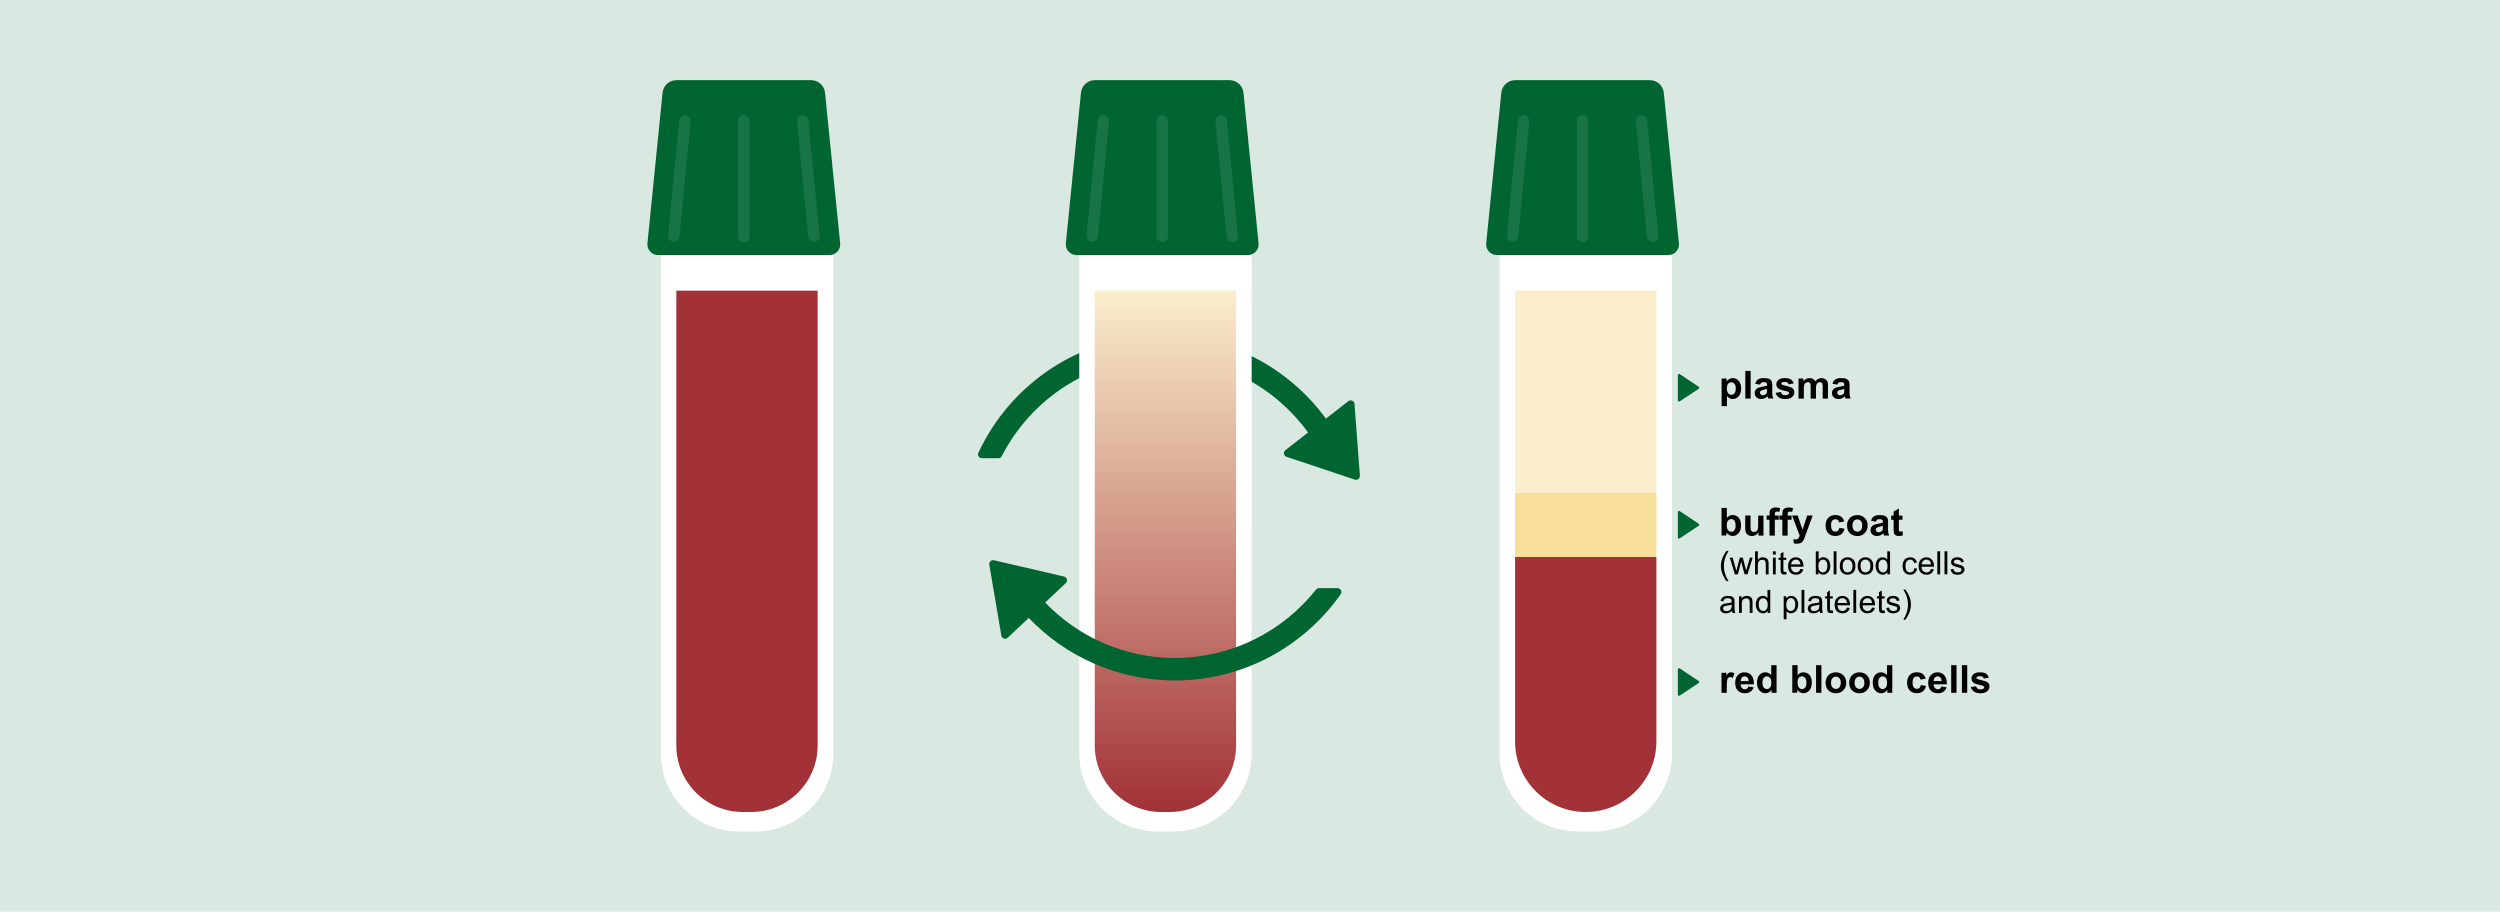 <?xml version="1.0" encoding="UTF-8"?>
<svg id="Layer_1" data-name="Layer 1" xmlns="http://www.w3.org/2000/svg" xmlns:xlink="http://www.w3.org/1999/xlink" viewBox="0 0 777.29 283.46">
  <defs>
    <style>
      .cls-1 {
        fill: #a23138;
      }

      .cls-1, .cls-2, .cls-3, .cls-4, .cls-5, .cls-6, .cls-7, .cls-8, .cls-9 {
        stroke-width: 0px;
      }

      .cls-2 {
        fill: url(#linear-gradient);
      }

      .cls-3 {
        fill: #f7de99;
      }

      .cls-4 {
        fill: #000;
      }

      .cls-5 {
        fill: #006530;
      }

      .cls-6 {
        fill: #d9e8e0;
      }

      .cls-7 {
        fill: #fbeecc;
      }

      .cls-8 {
        fill: #197445;
      }

      .cls-9 {
        fill: #fff;
      }
    </style>
    <linearGradient id="linear-gradient" x1="362.35" y1="90.37" x2="362.35" y2="252.46" gradientUnits="userSpaceOnUse">
      <stop offset="0" stop-color="#fbeecc"/>
      <stop offset="1" stop-color="#a23138"/>
    </linearGradient>
  </defs>
  <rect class="cls-6" width="777.29" height="283.46"/>
  <g>
    <path class="cls-9" d="M205.46,76.02h53.61v158.25c0,13.39-10.87,24.26-24.26,24.26h-5.08c-13.39,0-24.26-10.87-24.26-24.26V76.02h0Z"/>
    <path class="cls-1" d="M210.29,90.37h43.93v141.4c0,11.42-9.27,20.7-20.7,20.7h-2.54c-11.42,0-20.7-9.27-20.7-20.7V90.37h0Z"/>
    <path class="cls-5" d="M257.92,79.3h-53.32c-1.96,0-3.5-1.7-3.3-3.65l4.7-46.81c.22-2.22,2.09-3.92,4.33-3.92h41.86c2.23,0,4.11,1.69,4.33,3.92l4.7,46.81c.2,1.95-1.34,3.65-3.3,3.65Z"/>
    <g>
      <rect class="cls-8" x="229.49" y="35.77" width="3.55" height="39.54" rx="1.78" ry="1.78"/>
      <rect class="cls-8" x="249.53" y="35.77" width="3.55" height="39.54" rx="1.78" ry="1.78" transform="translate(-4.18 24.43) rotate(-5.52)"/>
      <rect class="cls-8" x="209.44" y="35.7" width="3.55" height="39.54" rx="1.78" ry="1.78" transform="translate(416.12 131) rotate(-174.48)"/>
    </g>
  </g>
  <g>
    <path class="cls-9" d="M466.24,76.02h53.61v158.25c0,13.39-10.87,24.26-24.26,24.26h-5.08c-13.39,0-24.26-10.87-24.26-24.26V76.02h0Z"/>
    <path class="cls-1" d="M471.07,173.17h43.93v57.32c0,12.12-9.84,21.97-21.97,21.97h0c-12.12,0-21.97-9.84-21.97-21.97v-57.32h0Z"/>
    <path class="cls-5" d="M518.7,79.3h-53.32c-1.96,0-3.5-1.7-3.3-3.65l4.7-46.81c.22-2.22,2.09-3.92,4.33-3.92h41.86c2.23,0,4.11,1.69,4.33,3.92l4.7,46.81c.2,1.95-1.34,3.65-3.3,3.65Z"/>
    <g>
      <rect class="cls-8" x="490.26" y="35.77" width="3.55" height="39.54" rx="1.78" ry="1.78"/>
      <rect class="cls-8" x="510.31" y="35.77" width="3.55" height="39.54" rx="1.78" ry="1.78" transform="translate(-2.97 49.52) rotate(-5.52)"/>
      <rect class="cls-8" x="470.22" y="35.7" width="3.55" height="39.54" rx="1.78" ry="1.78" transform="translate(936.47 156.09) rotate(-174.48)"/>
    </g>
    <rect class="cls-3" x="471.07" y="153.13" width="43.93" height="20.05"/>
    <rect class="cls-7" x="471.07" y="90.37" width="43.93" height="62.76"/>
  </g>
  <g>
    <path class="cls-5" d="M361.35,111.27c18.64,0,35.17,9.16,45.36,23.2l-7.04,5.48c-.76.59-.55,1.78.36,2.09l21.2,7.08c.81.27,1.64-.37,1.58-1.23l-1.67-22.29c-.07-.96-1.18-1.45-1.93-.86l-6.96,5.42c-11.47-15.69-30-25.9-50.89-25.9-25.28,0-47.13,14.97-57.16,36.5-.37.79.23,1.7,1.1,1.7h5.12c.45,0,.86-.25,1.06-.66,9.29-18.12,28.16-30.55,49.88-30.55Z"/>
    <path class="cls-9" d="M335.55,76.02h53.61v158.25c0,13.39-10.87,24.26-24.26,24.26h-5.08c-13.39,0-24.26-10.87-24.26-24.26V76.02h0Z"/>
    <path class="cls-2" d="M340.39,90.37h43.93v141.4c0,11.42-9.27,20.7-20.7,20.7h-2.54c-11.42,0-20.7-9.27-20.7-20.7V90.37h0Z"/>
    <path class="cls-5" d="M388.01,79.3h-53.32c-1.96,0-3.5-1.7-3.3-3.65l4.7-46.81c.22-2.22,2.09-3.92,4.33-3.92h41.86c2.23,0,4.11,1.69,4.33,3.92l4.7,46.81c.2,1.95-1.34,3.65-3.3,3.65Z"/>
    <g>
      <rect class="cls-8" x="359.58" y="35.77" width="3.55" height="39.54" rx="1.78" ry="1.78"/>
      <rect class="cls-8" x="379.62" y="35.77" width="3.55" height="39.54" rx="1.78" ry="1.78" transform="translate(-3.57 36.95) rotate(-5.52)"/>
      <rect class="cls-8" x="339.53" y="35.7" width="3.55" height="39.54" rx="1.78" ry="1.78" transform="translate(675.7 143.52) rotate(-174.48)"/>
    </g>
    <path class="cls-5" d="M365.32,204.57c-15.85,0-30.16-6.63-40.36-17.24l6.41-6.03c.7-.66.38-1.83-.55-2.04l-21.77-5.07c-.84-.19-1.6.52-1.46,1.37l3.74,22.03c.16.94,1.31,1.33,2.01.67l6.51-6.13c11.48,11.97,27.61,19.44,45.46,19.44,21.27,0,40.11-10.6,51.52-26.8.57-.8,0-1.91-.98-1.91h-5.73c-.37,0-.71.17-.94.45-10.27,12.94-26.12,21.25-43.88,21.25Z"/>
  </g>
  <path class="cls-5" d="M521.66,124.47c0,.3.34.48.59.32l5.89-3.91c.23-.15.23-.48,0-.63l-5.88-3.92c-.25-.17-.59.01-.59.32v7.83Z"/>
  <g>
    <path class="cls-4" d="M535.27,117.7h1.54v.91c.2-.31.47-.57.81-.76s.72-.29,1.13-.29c.72,0,1.34.28,1.84.85s.76,1.36.76,2.37-.25,1.85-.76,2.42-1.12.86-1.85.86c-.34,0-.66-.07-.93-.21s-.57-.37-.88-.7v3.13h-1.65v-8.59ZM536.9,120.7c0,.7.14,1.22.42,1.55s.62.5,1.01.5.7-.15.96-.46.38-.81.38-1.51c0-.65-.13-1.14-.39-1.45s-.59-.47-.97-.47-.74.16-1,.47-.4.77-.4,1.38Z"/>
    <path class="cls-4" d="M542.65,123.92v-8.59h1.65v8.59h-1.65Z"/>
    <path class="cls-4" d="M547.21,119.59l-1.49-.27c.17-.6.46-1.05.87-1.34s1.02-.43,1.83-.43c.73,0,1.28.09,1.64.26s.61.39.76.66.22.76.22,1.47l-.02,1.92c0,.55.03.95.08,1.21s.15.54.3.83h-1.63c-.04-.11-.1-.27-.16-.49-.03-.1-.05-.16-.06-.19-.28.27-.58.48-.9.62s-.66.21-1.03.21c-.64,0-1.15-.17-1.51-.52s-.55-.79-.55-1.32c0-.35.08-.67.25-.94s.4-.49.71-.63.74-.27,1.31-.38c.77-.14,1.3-.28,1.6-.4v-.16c0-.32-.08-.54-.23-.68s-.45-.2-.88-.2c-.29,0-.52.06-.69.17s-.3.32-.4.61ZM549.41,120.93c-.21.07-.54.15-1,.25s-.76.19-.9.29c-.21.15-.32.35-.32.58s.09.43.26.6.39.25.66.25c.3,0,.58-.1.85-.29.2-.15.33-.33.39-.54.04-.14.06-.41.06-.8v-.33Z"/>
    <path class="cls-4" d="M552.07,122.14l1.65-.25c.07.32.21.56.43.73s.52.25.9.25c.43,0,.75-.08.96-.23.14-.11.22-.26.22-.44,0-.12-.04-.23-.12-.31-.08-.08-.27-.15-.55-.22-1.33-.29-2.17-.56-2.53-.8-.49-.34-.74-.8-.74-1.4,0-.54.21-.99.64-1.36s1.09-.55,1.98-.55,1.48.14,1.9.42.7.69.86,1.23l-1.55.29c-.07-.24-.19-.43-.38-.56s-.45-.19-.79-.19c-.43,0-.74.06-.93.18-.12.09-.19.2-.19.33,0,.12.05.22.16.3.15.11.66.26,1.54.46s1.49.44,1.84.73c.34.29.52.7.52,1.22,0,.57-.24,1.06-.71,1.47s-1.18.62-2.12.62c-.85,0-1.52-.17-2.01-.52s-.82-.81-.97-1.4Z"/>
    <path class="cls-4" d="M559.2,117.7h1.52v.85c.54-.66,1.19-.99,1.94-.99.4,0,.74.08,1.04.25s.53.41.72.74c.27-.33.57-.58.88-.74s.65-.25,1.01-.25c.46,0,.84.09,1.16.28s.55.46.71.82c.11.27.17.7.17,1.29v3.98h-1.65v-3.56c0-.62-.06-1.02-.17-1.2-.15-.23-.39-.35-.7-.35-.23,0-.45.07-.65.21s-.35.35-.44.62-.13.7-.13,1.29v2.99h-1.65v-3.41c0-.61-.03-1-.09-1.17s-.15-.31-.27-.39-.29-.13-.5-.13c-.25,0-.48.07-.69.21s-.35.33-.44.59-.13.69-.13,1.28v3.02h-1.65v-6.22Z"/>
    <path class="cls-4" d="M571.23,119.59l-1.49-.27c.17-.6.46-1.05.87-1.34s1.02-.43,1.83-.43c.73,0,1.28.09,1.64.26s.61.39.76.66.22.76.22,1.47l-.02,1.92c0,.55.03.95.08,1.21s.15.54.3.83h-1.63c-.04-.11-.1-.27-.16-.49-.03-.1-.05-.16-.06-.19-.28.27-.58.48-.9.62s-.66.21-1.03.21c-.64,0-1.15-.17-1.51-.52s-.55-.79-.55-1.32c0-.35.08-.67.25-.94s.4-.49.71-.63.74-.27,1.31-.38c.77-.14,1.3-.28,1.6-.4v-.16c0-.32-.08-.54-.23-.68s-.45-.2-.88-.2c-.29,0-.52.06-.69.17s-.3.32-.4.61ZM573.43,120.93c-.21.07-.54.15-1,.25s-.76.19-.9.29c-.21.15-.32.35-.32.58s.09.43.26.6.39.25.66.25c.3,0,.58-.1.85-.29.2-.15.33-.33.39-.54.04-.14.06-.41.06-.8v-.33Z"/>
  </g>
  <path class="cls-5" d="M521.66,167.06c0,.3.34.48.59.32l5.89-3.91c.23-.15.23-.48,0-.63l-5.88-3.92c-.25-.17-.59.01-.59.32v7.83Z"/>
  <g>
    <path class="cls-4" d="M535.25,166.51v-8.59h1.65v3.09c.51-.58,1.11-.87,1.8-.87.76,0,1.38.27,1.88.82s.74,1.34.74,2.36-.25,1.88-.76,2.46-1.12.86-1.84.86c-.36,0-.71-.09-1.05-.27s-.64-.44-.89-.79v.91h-1.53ZM536.88,163.26c0,.64.1,1.12.3,1.43.29.44.66.66,1.14.66.36,0,.67-.16.93-.47s.38-.8.38-1.47c0-.71-.13-1.22-.39-1.54s-.59-.47-.99-.47-.72.15-.98.46-.39.77-.39,1.4Z"/>
    <path class="cls-4" d="M546.74,166.51v-.93c-.23.33-.52.59-.89.79s-.76.29-1.17.29-.79-.09-1.12-.28-.57-.44-.72-.77-.22-.79-.22-1.38v-3.94h1.65v2.86c0,.88.03,1.41.09,1.61s.17.35.33.47.36.17.61.17c.28,0,.53-.08.76-.23s.38-.35.46-.57.12-.79.12-1.68v-2.62h1.65v6.22h-1.53Z"/>
    <path class="cls-4" d="M549.26,160.29h.91v-.47c0-.52.06-.91.17-1.17s.32-.47.62-.63.68-.24,1.13-.24.93.07,1.38.21l-.22,1.15c-.26-.06-.51-.09-.76-.09s-.41.06-.51.17-.16.33-.16.64v.44h1.23v1.29h-1.23v4.93h-1.65v-4.93h-.91v-1.29Z"/>
    <path class="cls-4" d="M553.25,160.29h.91v-.47c0-.52.06-.91.17-1.17s.32-.47.62-.63.68-.24,1.13-.24.93.07,1.38.21l-.22,1.15c-.26-.06-.51-.09-.76-.09s-.41.06-.51.17-.16.33-.16.64v.44h1.23v1.29h-1.23v4.93h-1.65v-4.93h-.91v-1.29Z"/>
    <path class="cls-4" d="M557.19,160.29h1.75l1.49,4.42,1.45-4.42h1.71l-2.2,5.99-.39,1.08c-.14.36-.28.64-.41.83s-.28.35-.45.47-.38.21-.63.28-.53.1-.84.1-.63-.03-.93-.1l-.15-1.29c.26.05.49.08.7.08.38,0,.67-.11.85-.34s.32-.51.42-.86l-2.37-6.24Z"/>
    <path class="cls-4" d="M573.4,162.13l-1.62.29c-.05-.32-.18-.57-.37-.73s-.44-.25-.75-.25c-.41,0-.74.14-.98.42s-.37.76-.37,1.42c0,.74.12,1.26.37,1.56s.58.46,1,.46c.31,0,.57-.09.77-.27s.34-.48.42-.92l1.62.28c-.17.74-.49,1.3-.97,1.68s-1.12.57-1.92.57c-.91,0-1.64-.29-2.18-.86s-.81-1.37-.81-2.38.27-1.83.81-2.4,1.28-.86,2.2-.86c.76,0,1.36.16,1.81.49s.77.82.96,1.49Z"/>
    <path class="cls-4" d="M574.27,163.31c0-.55.13-1.08.4-1.59s.65-.9,1.15-1.17,1.05-.4,1.66-.4c.94,0,1.71.31,2.31.92s.9,1.38.9,2.32-.3,1.72-.91,2.34-1.37.93-2.29.93c-.57,0-1.11-.13-1.63-.39s-.91-.64-1.18-1.13-.4-1.1-.4-1.82ZM575.96,163.4c0,.62.15,1.09.44,1.42s.65.49,1.08.49.79-.16,1.08-.49.44-.8.44-1.43-.15-1.08-.44-1.41-.65-.49-1.08-.49-.79.16-1.08.49-.44.8-.44,1.42Z"/>
    <path class="cls-4" d="M583.21,162.19l-1.49-.27c.17-.6.46-1.05.87-1.34s1.02-.43,1.83-.43c.73,0,1.28.09,1.64.26s.61.39.76.66.22.76.22,1.47l-.02,1.92c0,.55.03.95.08,1.21s.15.54.3.83h-1.63c-.04-.11-.1-.27-.16-.49-.03-.1-.05-.16-.06-.19-.28.27-.58.48-.9.62s-.66.21-1.03.21c-.64,0-1.15-.17-1.51-.52s-.55-.79-.55-1.32c0-.35.08-.67.25-.94s.4-.49.71-.63.74-.27,1.31-.38c.77-.14,1.3-.28,1.6-.4v-.16c0-.32-.08-.54-.23-.68s-.45-.2-.88-.2c-.29,0-.52.06-.69.17s-.3.32-.4.61ZM585.41,163.52c-.21.07-.54.15-1,.25s-.76.19-.9.29c-.21.15-.32.35-.32.58s.09.43.26.6.39.25.66.25c.3,0,.58-.1.85-.29.2-.15.33-.33.39-.54.04-.14.06-.41.06-.8v-.33Z"/>
    <path class="cls-4" d="M591.51,160.29v1.31h-1.12v2.51c0,.51.01.8.03.89s.07.15.15.21.17.08.28.08c.15,0,.37-.05.66-.16l.14,1.28c-.38.16-.82.25-1.3.25-.3,0-.56-.05-.8-.15s-.41-.23-.52-.39-.19-.37-.23-.64c-.04-.19-.05-.58-.05-1.16v-2.71h-.76v-1.31h.76v-1.24l1.65-.96v2.2h1.12Z"/>
  </g>
  <g>
    <path class="cls-4" d="M536.79,180.68c-.49-.61-.9-1.33-1.23-2.15s-.5-1.67-.5-2.55c0-.78.12-1.52.38-2.23.29-.82.75-1.64,1.36-2.46h.63c-.39.68-.65,1.16-.78,1.45-.2.45-.35.92-.47,1.41-.14.61-.21,1.22-.21,1.84,0,1.57.49,3.13,1.46,4.69h-.63Z"/>
    <path class="cls-4" d="M539.4,178.57l-1.59-5.19h.91l.83,2.99.31,1.11c.01-.06.1-.41.27-1.07l.83-3.04h.9l.78,3.01.26.99.3-1,.89-3h.85l-1.62,5.19h-.91l-.83-3.11-.2-.88-1.05,3.99h-.92Z"/>
    <path class="cls-4" d="M545.67,178.57v-7.16h.88v2.57c.41-.48.93-.71,1.55-.71.38,0,.72.08,1,.23s.49.36.61.63c.12.27.18.65.18,1.16v3.29h-.88v-3.29c0-.44-.1-.76-.29-.96-.19-.2-.46-.3-.81-.3-.26,0-.51.07-.73.2-.23.14-.39.32-.49.55-.1.23-.15.55-.15.96v2.84h-.88Z"/>
    <path class="cls-4" d="M551.23,172.43v-1.01h.88v1.01h-.88ZM551.23,178.57v-5.19h.88v5.19h-.88Z"/>
    <path class="cls-4" d="M555.37,177.79l.13.78c-.25.05-.47.08-.66.08-.32,0-.57-.05-.74-.15-.18-.1-.3-.23-.37-.4-.07-.16-.11-.51-.11-1.04v-2.98h-.64v-.68h.64v-1.28l.87-.53v1.81h.88v.68h-.88v3.03c0,.25.02.41.05.48.03.07.08.13.15.17.07.04.17.06.3.06.1,0,.23-.01.39-.03Z"/>
    <path class="cls-4" d="M559.78,176.9l.91.11c-.14.53-.41.94-.8,1.24s-.88.44-1.48.44c-.76,0-1.36-.23-1.8-.7-.45-.47-.67-1.12-.67-1.96s.22-1.55.67-2.03c.45-.48,1.03-.72,1.75-.72s1.26.24,1.7.71c.44.47.66,1.14.66,1.99,0,.05,0,.13,0,.23h-3.87c.03.57.19,1.01.48,1.31s.65.45,1.08.45c.32,0,.6-.08.83-.25.23-.17.41-.44.54-.81ZM556.89,175.48h2.9c-.04-.44-.15-.76-.33-.98-.28-.34-.64-.51-1.09-.51-.4,0-.74.13-1.02.41-.27.27-.43.63-.46,1.08Z"/>
    <path class="cls-4" d="M565.38,178.57h-.82v-7.16h.88v2.55c.37-.47.84-.7,1.42-.7.32,0,.62.06.91.19.29.13.52.31.7.54.18.23.33.51.43.84.1.33.16.68.16,1.05,0,.89-.22,1.58-.66,2.06-.44.48-.97.73-1.58.73s-1.09-.26-1.44-.77v.65ZM565.37,175.94c0,.62.08,1.07.25,1.35.28.45.65.68,1.12.68.38,0,.72-.17,1-.5.28-.33.42-.83.42-1.49s-.13-1.18-.4-1.5c-.27-.32-.59-.48-.97-.48s-.72.17-1,.5c-.28.33-.42.82-.42,1.45Z"/>
    <path class="cls-4" d="M570.11,178.57v-7.16h.88v7.16h-.88Z"/>
    <path class="cls-4" d="M572.02,175.98c0-.96.27-1.67.8-2.13.45-.38.99-.58,1.63-.58.71,0,1.3.23,1.75.7.45.47.68,1.11.68,1.94,0,.67-.1,1.19-.3,1.57-.2.38-.49.68-.88.89-.38.21-.8.32-1.25.32-.73,0-1.31-.23-1.76-.7-.45-.47-.67-1.14-.67-2.01ZM572.93,175.98c0,.66.14,1.16.43,1.49.29.33.65.5,1.09.5s.8-.17,1.09-.5.43-.84.43-1.52c0-.64-.15-1.13-.44-1.46-.29-.33-.65-.5-1.09-.5s-.8.16-1.09.49c-.29.33-.43.83-.43,1.49Z"/>
    <path class="cls-4" d="M577.58,175.98c0-.96.27-1.67.8-2.13.45-.38.99-.58,1.63-.58.71,0,1.3.23,1.75.7.45.47.68,1.11.68,1.94,0,.67-.1,1.19-.3,1.57-.2.38-.49.68-.88.89-.38.21-.8.32-1.25.32-.73,0-1.31-.23-1.76-.7-.45-.47-.67-1.14-.67-2.01ZM578.49,175.98c0,.66.14,1.16.43,1.49.29.33.65.5,1.09.5s.8-.17,1.09-.5.43-.84.43-1.52c0-.64-.15-1.13-.44-1.46-.29-.33-.65-.5-1.09-.5s-.8.16-1.09.49c-.29.33-.43.83-.43,1.49Z"/>
    <path class="cls-4" d="M586.84,178.57v-.65c-.33.51-.81.77-1.45.77-.41,0-.79-.11-1.14-.34-.35-.23-.62-.55-.81-.96-.19-.41-.29-.88-.29-1.41s.09-.99.26-1.41c.17-.42.43-.74.78-.97s.73-.34,1.16-.34c.31,0,.59.07.83.2s.44.3.6.52v-2.57h.87v7.16h-.82ZM584.06,175.99c0,.66.14,1.16.42,1.49.28.33.61.49.99.49s.71-.16.98-.47c.27-.31.4-.79.4-1.44,0-.71-.14-1.23-.41-1.56s-.61-.5-1.01-.5-.72.16-.98.48c-.26.32-.39.82-.39,1.51Z"/>
    <path class="cls-4" d="M595.2,176.67l.86.11c-.09.6-.34,1.06-.73,1.4-.39.34-.87.51-1.43.51-.71,0-1.28-.23-1.71-.7-.43-.46-.65-1.13-.65-1.99,0-.56.09-1.05.28-1.47s.47-.74.85-.95c.38-.21.79-.31,1.24-.31.56,0,1.02.14,1.38.43.36.29.59.69.69,1.21l-.85.13c-.08-.35-.23-.61-.43-.79-.21-.18-.46-.26-.75-.26-.44,0-.8.16-1.08.48s-.42.82-.42,1.51.13,1.2.4,1.52c.27.32.62.47,1.04.47.34,0,.63-.11.86-.32.23-.21.38-.54.44-.98Z"/>
    <path class="cls-4" d="M600.36,176.9l.91.11c-.14.53-.41.94-.8,1.24s-.88.44-1.48.44c-.76,0-1.36-.23-1.8-.7-.45-.47-.67-1.12-.67-1.96s.22-1.55.67-2.03c.45-.48,1.03-.72,1.75-.72s1.26.24,1.7.71c.44.47.66,1.14.66,1.99,0,.05,0,.13,0,.23h-3.87c.03.57.19,1.01.48,1.31s.65.45,1.08.45c.32,0,.6-.08.83-.25.23-.17.41-.44.54-.81ZM597.48,175.48h2.9c-.04-.44-.15-.76-.33-.98-.28-.34-.64-.51-1.09-.51-.4,0-.74.13-1.02.41-.27.27-.43.63-.46,1.08Z"/>
    <path class="cls-4" d="M602.35,178.57v-7.16h.88v7.16h-.88Z"/>
    <path class="cls-4" d="M604.58,178.57v-7.16h.88v7.16h-.88Z"/>
    <path class="cls-4" d="M606.47,177.03l.87-.14c.05.35.18.62.41.8.22.19.54.28.94.28s.7-.08.9-.25c.2-.16.29-.36.29-.58,0-.2-.09-.36-.26-.47-.12-.08-.42-.18-.9-.3-.64-.16-1.09-.3-1.34-.42-.25-.12-.44-.28-.57-.49-.13-.21-.19-.44-.19-.7,0-.23.05-.45.16-.64.11-.2.25-.36.43-.49.14-.1.32-.19.56-.26.24-.07.49-.1.76-.1.41,0,.76.06,1.07.18.31.12.53.28.68.48s.25.47.3.8l-.86.12c-.04-.27-.15-.48-.34-.62-.19-.15-.45-.22-.79-.22-.4,0-.69.07-.86.2-.17.13-.26.29-.26.47,0,.11.04.22.11.31.07.09.18.17.34.23.09.03.35.11.78.22.62.17,1.06.3,1.3.41.25.11.44.26.58.46.14.2.21.45.21.75s-.08.57-.26.83c-.17.26-.42.46-.74.6s-.69.21-1.09.21c-.67,0-1.19-.14-1.54-.42-.35-.28-.58-.7-.68-1.25Z"/>
    <path class="cls-4" d="M538.5,189.93c-.33.28-.64.47-.94.59-.3.11-.62.17-.97.17-.57,0-1.01-.14-1.31-.42s-.46-.63-.46-1.07c0-.25.06-.49.17-.7.12-.21.27-.38.45-.5.19-.13.4-.22.63-.29.17-.05.43-.09.78-.13.71-.08,1.23-.19,1.57-.3,0-.12,0-.2,0-.23,0-.36-.08-.61-.25-.76-.22-.2-.56-.3-1-.3-.41,0-.72.07-.92.22-.2.15-.34.4-.44.77l-.86-.12c.08-.37.21-.67.39-.89.18-.23.44-.4.78-.52s.73-.18,1.18-.18.8.05,1.08.16c.28.1.48.24.61.39.13.16.22.36.27.6.03.15.04.42.04.81v1.17c0,.82.02,1.33.06,1.55.04.22.11.42.22.62h-.92c-.09-.18-.15-.4-.18-.64ZM538.42,187.97c-.32.13-.8.24-1.44.33-.36.05-.62.11-.77.18-.15.06-.27.16-.35.29-.08.13-.12.26-.12.42,0,.23.09.43.27.59.18.16.44.23.78.23s.64-.07.9-.22c.26-.15.46-.35.58-.61.09-.2.14-.49.14-.88v-.32Z"/>
    <path class="cls-4" d="M540.68,190.57v-5.19h.79v.74c.38-.57.93-.85,1.65-.85.31,0,.6.06.86.17.26.11.46.26.59.44.13.18.22.4.27.65.03.16.05.45.05.85v3.19h-.88v-3.15c0-.36-.03-.63-.1-.8-.07-.18-.19-.32-.36-.42-.17-.11-.38-.16-.61-.16-.37,0-.7.12-.97.36-.27.24-.41.69-.41,1.35v2.83h-.88Z"/>
    <path class="cls-4" d="M549.6,190.57v-.65c-.33.51-.81.77-1.45.77-.41,0-.79-.11-1.14-.34-.35-.23-.62-.55-.81-.96-.19-.41-.29-.88-.29-1.41s.09-.99.26-1.41c.17-.42.43-.74.78-.97s.73-.34,1.16-.34c.31,0,.59.07.83.2s.44.3.6.52v-2.57h.87v7.16h-.82ZM546.82,187.99c0,.66.14,1.16.42,1.49.28.33.61.49.99.49s.71-.16.98-.47c.27-.31.4-.79.4-1.44,0-.71-.14-1.23-.41-1.56s-.61-.5-1.01-.5-.72.16-.98.48c-.26.32-.39.82-.39,1.51Z"/>
    <path class="cls-4" d="M554.58,192.56v-7.17h.8v.67c.19-.26.4-.46.64-.59s.53-.2.86-.2c.44,0,.83.11,1.17.34.34.23.59.55.77.96s.26.87.26,1.37c0,.53-.09,1.01-.29,1.43-.19.42-.47.75-.83.98-.36.23-.74.34-1.14.34-.29,0-.56-.06-.79-.19-.23-.12-.42-.28-.57-.47v2.52h-.88ZM555.37,188.01c0,.67.13,1.16.41,1.48.27.32.6.48.98.48s.72-.17,1-.5c.28-.33.42-.84.42-1.54s-.14-1.16-.41-1.48c-.27-.33-.6-.49-.97-.49s-.71.17-.99.52c-.29.35-.43.86-.43,1.53Z"/>
    <path class="cls-4" d="M560.12,190.57v-7.16h.88v7.16h-.88Z"/>
    <path class="cls-4" d="M565.74,189.93c-.33.28-.64.47-.94.59-.3.11-.62.17-.97.17-.57,0-1.01-.14-1.31-.42s-.46-.63-.46-1.07c0-.25.06-.49.17-.7.12-.21.27-.38.45-.5.19-.13.4-.22.63-.29.17-.05.43-.09.78-.13.71-.08,1.23-.19,1.57-.3,0-.12,0-.2,0-.23,0-.36-.08-.61-.25-.76-.22-.2-.56-.3-1-.3-.41,0-.72.07-.92.22-.2.15-.34.4-.44.77l-.86-.12c.08-.37.21-.67.39-.89.18-.23.44-.4.78-.52s.73-.18,1.18-.18.8.05,1.08.16c.28.1.48.24.61.39.13.16.22.36.27.6.03.15.04.42.04.81v1.17c0,.82.02,1.33.06,1.55.04.22.11.42.22.62h-.92c-.09-.18-.15-.4-.18-.64ZM565.67,187.97c-.32.13-.8.24-1.44.33-.36.05-.62.11-.77.18-.15.06-.27.16-.35.29-.08.13-.12.26-.12.42,0,.23.09.43.27.59.18.16.44.23.78.23s.64-.07.9-.22c.26-.15.46-.35.58-.61.09-.2.14-.49.14-.88v-.32Z"/>
    <path class="cls-4" d="M569.84,189.79l.13.78c-.25.05-.47.08-.66.08-.32,0-.57-.05-.74-.15-.18-.1-.3-.23-.37-.4-.07-.16-.11-.51-.11-1.04v-2.98h-.64v-.68h.64v-1.28l.87-.53v1.81h.88v.68h-.88v3.03c0,.25.02.41.05.48.03.07.08.13.15.17.07.04.17.06.3.06.1,0,.23-.01.39-.03Z"/>
    <path class="cls-4" d="M574.25,188.9l.91.11c-.14.53-.41.94-.8,1.24s-.88.44-1.48.44c-.76,0-1.36-.23-1.8-.7-.45-.47-.67-1.12-.67-1.96s.22-1.55.67-2.03c.45-.48,1.03-.72,1.75-.72s1.26.24,1.7.71c.44.47.66,1.14.66,1.99,0,.05,0,.13,0,.23h-3.87c.03.57.19,1.01.48,1.31s.65.45,1.08.45c.32,0,.6-.08.83-.25.23-.17.41-.44.54-.81ZM571.36,187.48h2.9c-.04-.44-.15-.76-.33-.98-.28-.34-.64-.51-1.09-.51-.4,0-.74.13-1.02.41-.27.27-.43.63-.46,1.08Z"/>
    <path class="cls-4" d="M576.24,190.57v-7.16h.88v7.16h-.88Z"/>
    <path class="cls-4" d="M582.03,188.9l.91.11c-.14.53-.41.94-.8,1.24s-.88.44-1.48.44c-.76,0-1.36-.23-1.8-.7-.45-.47-.67-1.12-.67-1.96s.22-1.55.67-2.03c.45-.48,1.03-.72,1.75-.72s1.26.24,1.7.71c.44.47.66,1.14.66,1.99,0,.05,0,.13,0,.23h-3.87c.03.57.19,1.01.48,1.31s.65.45,1.08.45c.32,0,.6-.08.83-.25.23-.17.41-.44.54-.81ZM579.15,187.48h2.9c-.04-.44-.15-.76-.33-.98-.28-.34-.64-.51-1.09-.51-.4,0-.74.13-1.02.41-.27.27-.43.63-.46,1.08Z"/>
    <path class="cls-4" d="M585.96,189.79l.13.78c-.25.05-.47.08-.66.08-.32,0-.57-.05-.74-.15-.18-.1-.3-.23-.37-.4-.07-.16-.11-.51-.11-1.04v-2.98h-.64v-.68h.64v-1.28l.87-.53v1.81h.88v.68h-.88v3.03c0,.25.02.41.05.48.03.07.08.13.15.17.07.04.17.06.3.06.1,0,.23-.01.39-.03Z"/>
    <path class="cls-4" d="M586.47,189.03l.87-.14c.05.35.18.62.41.8.22.19.54.28.94.28s.7-.08.9-.25c.2-.16.29-.36.29-.58,0-.2-.09-.36-.26-.47-.12-.08-.42-.18-.9-.3-.64-.16-1.09-.3-1.34-.42-.25-.12-.44-.28-.57-.49-.13-.21-.19-.44-.19-.7,0-.23.05-.45.16-.64.11-.2.25-.36.43-.49.14-.1.32-.19.56-.26.24-.07.49-.1.76-.1.41,0,.76.06,1.07.18.31.12.53.28.68.48s.25.47.3.8l-.86.12c-.04-.27-.15-.48-.34-.62-.19-.15-.45-.22-.79-.22-.4,0-.69.07-.86.2-.17.13-.26.29-.26.47,0,.11.04.22.11.31.07.09.18.17.34.23.09.03.35.11.78.22.62.17,1.06.3,1.3.41.25.11.44.26.58.46.14.2.21.45.21.75s-.08.57-.26.83c-.17.26-.42.46-.74.6s-.69.21-1.09.21c-.67,0-1.19-.14-1.54-.42-.35-.28-.58-.7-.68-1.25Z"/>
    <path class="cls-4" d="M592.4,192.68h-.63c.97-1.56,1.46-3.13,1.46-4.69,0-.61-.07-1.22-.21-1.82-.11-.49-.27-.96-.46-1.41-.13-.29-.39-.78-.79-1.46h.63c.61.82,1.06,1.64,1.36,2.46.25.71.38,1.45.38,2.23,0,.88-.17,1.73-.51,2.55-.34.82-.75,1.54-1.23,2.15Z"/>
  </g>
  <path class="cls-5" d="M521.66,215.95c0,.3.34.48.59.32l5.89-3.91c.23-.15.23-.48,0-.63l-5.88-3.92c-.25-.17-.59.01-.59.32v7.83Z"/>
  <g>
    <path class="cls-4" d="M536.89,215.4h-1.65v-6.22h1.53v.88c.26-.42.5-.69.71-.83s.45-.2.71-.2c.38,0,.74.1,1.08.31l-.51,1.44c-.28-.18-.54-.27-.77-.27s-.43.06-.59.19-.29.36-.38.69-.14,1.03-.14,2.09v1.92Z"/>
    <path class="cls-4" d="M543.59,213.42l1.64.28c-.21.6-.54,1.06-1,1.37s-1.02.47-1.71.47c-1.08,0-1.88-.35-2.4-1.06-.41-.57-.62-1.28-.62-2.14,0-1.03.27-1.84.81-2.42s1.22-.88,2.04-.88c.93,0,1.66.31,2.19.92s.79,1.55.77,2.81h-4.12c.01.49.14.87.4,1.14s.57.41.95.41c.26,0,.47-.07.65-.21s.31-.37.4-.68ZM543.68,211.75c-.01-.48-.13-.84-.37-1.09s-.52-.37-.86-.37c-.36,0-.66.13-.89.39s-.35.62-.35,1.07h2.46Z"/>
    <path class="cls-4" d="M552.37,215.4h-1.53v-.91c-.25.36-.55.62-.9.79s-.69.26-1.05.26c-.71,0-1.33-.29-1.84-.86s-.76-1.38-.76-2.41.25-1.86.74-2.41,1.12-.82,1.88-.82c.7,0,1.3.29,1.8.87v-3.09h1.65v8.59ZM547.97,212.15c0,.66.09,1.14.28,1.44.27.43.64.64,1.11.64.38,0,.7-.16.97-.48s.4-.8.4-1.44c0-.71-.13-1.23-.39-1.54s-.59-.47-.99-.47-.72.16-.98.47-.4.77-.4,1.39Z"/>
    <path class="cls-4" d="M557.25,215.4v-8.59h1.65v3.09c.51-.58,1.11-.87,1.8-.87.76,0,1.38.27,1.88.82s.74,1.34.74,2.36-.25,1.88-.76,2.46-1.12.86-1.84.86c-.36,0-.71-.09-1.05-.27s-.64-.44-.89-.79v.91h-1.53ZM558.89,212.15c0,.64.1,1.12.3,1.43.29.44.66.66,1.14.66.36,0,.67-.16.93-.47s.38-.8.38-1.47c0-.71-.13-1.22-.39-1.54s-.59-.47-.99-.47-.72.15-.98.46-.39.77-.39,1.4Z"/>
    <path class="cls-4" d="M564.65,215.4v-8.59h1.65v8.59h-1.65Z"/>
    <path class="cls-4" d="M567.61,212.2c0-.55.13-1.08.4-1.59s.65-.9,1.15-1.17,1.05-.4,1.66-.4c.94,0,1.71.31,2.31.92s.9,1.38.9,2.32-.3,1.72-.91,2.34-1.37.93-2.29.93c-.57,0-1.11-.13-1.63-.39s-.91-.64-1.18-1.13-.4-1.1-.4-1.82ZM569.29,212.29c0,.62.15,1.09.44,1.42s.65.49,1.08.49.79-.16,1.08-.49.44-.8.44-1.43-.15-1.08-.44-1.41-.65-.49-1.08-.49-.79.16-1.08.49-.44.8-.44,1.42Z"/>
    <path class="cls-4" d="M574.94,212.2c0-.55.13-1.08.4-1.59s.65-.9,1.15-1.17,1.05-.4,1.66-.4c.94,0,1.71.31,2.31.92s.9,1.38.9,2.32-.3,1.72-.91,2.34-1.37.93-2.29.93c-.57,0-1.11-.13-1.63-.39s-.91-.64-1.18-1.13-.4-1.1-.4-1.82ZM576.62,212.29c0,.62.15,1.09.44,1.42s.65.49,1.08.49.79-.16,1.08-.49.44-.8.44-1.43-.15-1.08-.44-1.41-.65-.49-1.08-.49-.79.16-1.08.49-.44.8-.44,1.42Z"/>
    <path class="cls-4" d="M588.35,215.4h-1.53v-.91c-.25.36-.55.62-.9.79s-.69.26-1.05.26c-.71,0-1.33-.29-1.84-.86s-.76-1.38-.76-2.41.25-1.86.74-2.41,1.12-.82,1.88-.82c.7,0,1.3.29,1.8.87v-3.09h1.65v8.59ZM583.96,212.15c0,.66.09,1.14.28,1.44.27.43.64.64,1.11.64.38,0,.7-.16.97-.48s.4-.8.4-1.44c0-.71-.13-1.23-.39-1.54s-.59-.47-.99-.47-.72.16-.98.47-.4.77-.4,1.39Z"/>
    <path class="cls-4" d="M598.74,211.01l-1.62.29c-.05-.32-.18-.57-.37-.73s-.44-.25-.75-.25c-.41,0-.74.14-.98.42s-.37.76-.37,1.42c0,.74.12,1.26.37,1.56s.58.46,1,.46c.31,0,.57-.09.77-.27s.34-.48.42-.92l1.62.28c-.17.74-.49,1.3-.97,1.68s-1.12.57-1.92.57c-.91,0-1.64-.29-2.18-.86s-.81-1.37-.81-2.38.27-1.83.81-2.4,1.28-.86,2.2-.86c.76,0,1.36.16,1.81.49s.77.82.96,1.49Z"/>
    <path class="cls-4" d="M603.59,213.42l1.64.28c-.21.6-.54,1.06-1,1.37s-1.02.47-1.71.47c-1.08,0-1.88-.35-2.4-1.06-.41-.57-.62-1.28-.62-2.14,0-1.03.27-1.84.81-2.42s1.22-.88,2.04-.88c.93,0,1.66.31,2.19.92s.79,1.55.77,2.81h-4.12c.01.49.14.87.4,1.14s.57.41.95.41c.26,0,.47-.07.65-.21s.31-.37.4-.68ZM603.68,211.75c-.01-.48-.13-.84-.37-1.09s-.52-.37-.86-.37c-.36,0-.66.13-.89.39s-.35.62-.35,1.07h2.46Z"/>
    <path class="cls-4" d="M606.66,215.4v-8.59h1.65v8.59h-1.65Z"/>
    <path class="cls-4" d="M609.99,215.4v-8.59h1.65v8.59h-1.65Z"/>
    <path class="cls-4" d="M612.75,213.62l1.65-.25c.07.32.21.56.43.73s.52.25.9.25c.43,0,.75-.08.96-.23.14-.11.22-.26.22-.44,0-.12-.04-.23-.12-.31-.08-.08-.27-.15-.55-.22-1.33-.29-2.17-.56-2.53-.8-.49-.34-.74-.8-.74-1.4,0-.54.21-.99.64-1.36s1.09-.55,1.98-.55,1.48.14,1.9.42.7.69.86,1.23l-1.55.29c-.07-.24-.19-.43-.38-.56s-.45-.19-.79-.19c-.43,0-.74.06-.93.18-.12.09-.19.2-.19.33,0,.12.05.22.16.3.15.11.66.26,1.54.46s1.49.44,1.84.73c.34.29.52.7.52,1.22,0,.57-.24,1.06-.71,1.47s-1.18.62-2.12.62c-.85,0-1.52-.17-2.01-.52s-.82-.81-.97-1.4Z"/>
  </g>
</svg>